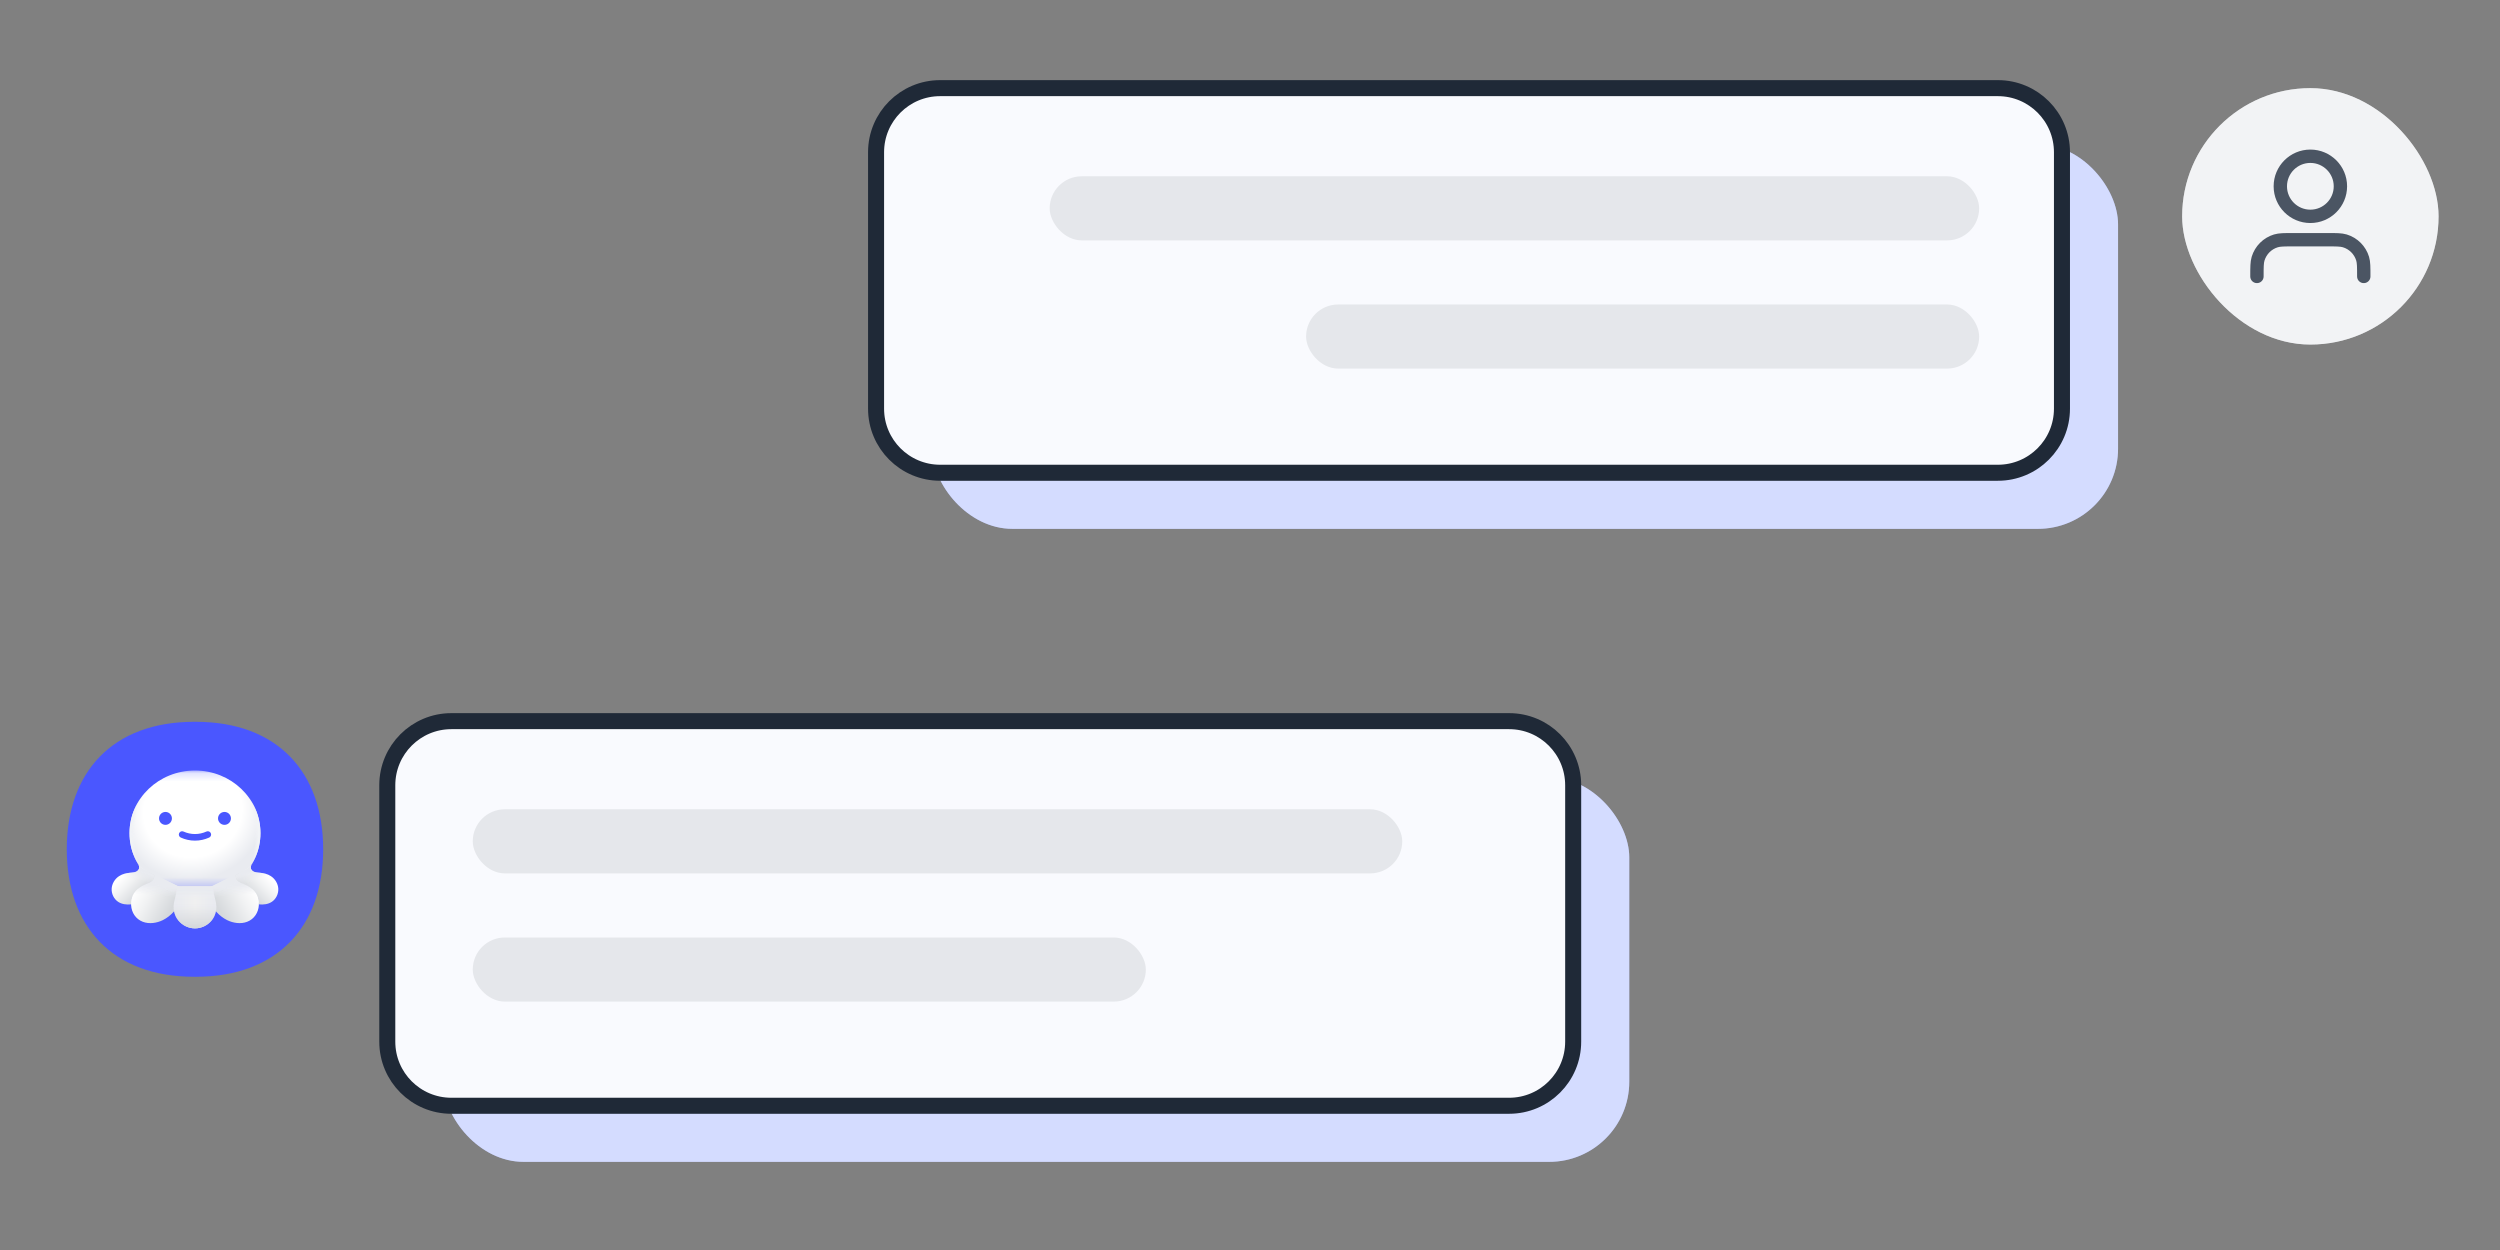 <svg width="312" height="156" viewBox="0 0 312 156" fill="none" xmlns="http://www.w3.org/2000/svg">
<rect x="0" y="0" width="312" height="156" fill="#808080" stroke="none"/>
<rect x="116.333" y="18" width="148" height="48" rx="10" fill="#A9B8FF"/>
<rect x="116.333" y="18" width="148" height="48" rx="10" fill="white" fill-opacity="0.5"/>
<path d="M109.333 19C109.333 14.582 112.915 11 117.333 11H249.333C253.751 11 257.333 14.582 257.333 19V51C257.333 55.418 253.751 59 249.333 59H117.333C112.915 59 109.333 55.418 109.333 51V19Z" fill="#F2F4FD"/>
<path d="M109.333 19C109.333 14.582 112.915 11 117.333 11H249.333C253.751 11 257.333 14.582 257.333 19V51C257.333 55.418 253.751 59 249.333 59H117.333C112.915 59 109.333 55.418 109.333 51V19Z" fill="white" fill-opacity="0.5"/>
<path d="M109.333 19C109.333 14.582 112.915 11 117.333 11H249.333C253.751 11 257.333 14.582 257.333 19V51C257.333 55.418 253.751 59 249.333 59H117.333C112.915 59 109.333 55.418 109.333 51V19Z" stroke="#1F2937" stroke-width="2"/>
<rect x="131" y="22" width="116" height="8" rx="4" fill="#E5E7EB"/>
<rect x="163" y="38" width="84" height="8" rx="4" fill="#E5E7EB"/>
<rect x="272.333" y="11" width="32" height="32" rx="16" fill="#E5E7EB"/>
<rect x="272.333" y="11" width="32" height="32" rx="16" fill="white" fill-opacity="0.5"/>
<path d="M294.999 34.5C294.999 33.337 294.999 32.755 294.856 32.282C294.533 31.217 293.699 30.383 292.634 30.06C292.16 29.917 291.579 29.917 290.416 29.917H286.249C285.086 29.917 284.505 29.917 284.032 30.06C282.966 30.383 282.133 31.217 281.81 32.282C281.666 32.755 281.666 33.337 281.666 34.5M292.083 23.25C292.083 25.321 290.404 27 288.333 27C286.262 27 284.583 25.321 284.583 23.25C284.583 21.179 286.262 19.5 288.333 19.5C290.404 19.5 292.083 21.179 292.083 23.25Z" stroke="#4B5563" stroke-width="1.667" stroke-linecap="round" stroke-linejoin="round"/>
<g clip-path="url(#clip0_1408_1167)">
<path d="M24.243 121.901C14.031 121.901 8.333 115.604 8.333 105.99C8.333 96.376 14.031 90.08 24.243 90.08H24.423C34.635 90.08 40.333 96.376 40.333 105.99C40.333 115.604 34.635 121.901 24.423 121.901H24.243Z" fill="#4A57FF"/>
<path d="M29.424 109.143C29.424 109.143 29.406 109.74 30.215 110.058C30.998 110.367 32.518 111.072 32.313 112.79C32.313 112.848 32.308 112.908 32.304 112.969C32.251 113.892 31.721 114.703 30.846 115.038C30.042 115.346 29.101 115.205 28.344 114.832C27.843 114.585 27.4 114.233 27.022 113.824C26.871 113.661 26.73 113.49 26.592 113.317C26.11 112.715 25.824 111.98 25.766 111.21L25.746 110.944" fill="url(#paint0_linear_1408_1167)"/>
<path d="M29.424 109.143C29.424 109.143 29.406 109.74 30.215 110.058C30.998 110.367 32.518 111.072 32.313 112.79C32.313 112.848 32.308 112.908 32.304 112.969C32.251 113.892 31.721 114.703 30.846 115.038C30.042 115.346 29.101 115.205 28.344 114.832C27.843 114.585 27.4 114.233 27.022 113.824C26.871 113.661 26.73 113.49 26.592 113.317C26.11 112.715 25.824 111.98 25.766 111.21L25.746 110.944" fill="url(#paint1_linear_1408_1167)"/>
<path d="M19.242 109.143C19.242 109.143 19.26 109.74 18.452 110.058C17.668 110.367 16.148 111.072 16.353 112.79C16.353 112.848 16.358 112.908 16.362 112.969C16.415 113.892 16.945 114.703 17.82 115.038C18.624 115.346 19.565 115.205 20.322 114.832C20.823 114.585 21.266 114.233 21.644 113.824C21.795 113.661 21.936 113.49 22.074 113.317C22.556 112.715 22.842 111.98 22.9 111.21L22.92 110.944" fill="url(#paint2_linear_1408_1167)"/>
<path d="M19.242 109.143C19.242 109.143 19.26 109.74 18.452 110.058C17.668 110.367 16.148 111.072 16.353 112.79C16.353 112.848 16.358 112.908 16.362 112.969C16.415 113.892 16.945 114.703 17.82 115.038C18.624 115.346 19.565 115.205 20.322 114.832C20.823 114.585 21.266 114.233 21.644 113.824C21.795 113.661 21.936 113.49 22.074 113.317C22.556 112.715 22.842 111.98 22.9 111.21L22.92 110.944" fill="url(#paint3_linear_1408_1167)"/>
<mask id="mask0_1408_1167" style="mask-type:luminance" maskUnits="userSpaceOnUse" x="15" y="96" width="19" height="15">
<path d="M33.014 96.16H15.652V110.796H33.014V96.16Z" fill="white"/>
</mask>
<g mask="url(#mask0_1408_1167)">
<path d="M24.333 111.793C28.846 111.793 32.504 108.293 32.504 103.976C32.504 99.66 28.846 96.16 24.333 96.16C19.82 96.16 16.161 99.66 16.161 103.976C16.161 108.293 19.82 111.793 24.333 111.793Z" fill="url(#paint4_radial_1408_1167)"/>
</g>
<path d="M29.424 109.222C29.424 109.222 30.336 108.671 30.837 108.414C31.018 108.32 31.178 108.19 31.304 108.03L31.385 107.928C31.385 107.928 31.066 108.43 31.623 108.766C31.888 108.893 32.193 108.896 32.485 108.925C32.948 108.97 33.414 109.086 33.804 109.339C34.338 109.685 34.702 110.29 34.731 110.926C34.76 111.562 34.444 112.209 33.911 112.556C33.445 112.858 32.871 112.921 32.311 112.869C32.326 111.054 30.89 110.51 30.107 110.201C29.299 109.882 29.424 109.222 29.424 109.222L29.424 109.222Z" fill="url(#paint5_linear_1408_1167)"/>
<path d="M29.424 109.222C29.424 109.222 30.336 108.671 30.837 108.414C31.018 108.32 31.178 108.19 31.304 108.03L31.385 107.928C31.385 107.928 31.066 108.43 31.623 108.766C31.888 108.893 32.193 108.896 32.485 108.925C32.948 108.97 33.414 109.086 33.804 109.339C34.338 109.685 34.702 110.29 34.731 110.926C34.76 111.562 34.444 112.209 33.911 112.556C33.445 112.858 32.871 112.921 32.311 112.869C32.326 111.054 30.89 110.51 30.107 110.201C29.299 109.882 29.424 109.222 29.424 109.222L29.424 109.222Z" fill="url(#paint6_linear_1408_1167)"/>
<path d="M19.243 109.222C19.243 109.222 18.33 108.671 17.829 108.414C17.648 108.32 17.488 108.19 17.362 108.03L17.282 107.928C17.282 107.928 17.601 108.43 17.043 108.766C16.778 108.893 16.474 108.896 16.181 108.925C15.718 108.97 15.253 109.086 14.862 109.339C14.328 109.685 13.964 110.291 13.935 110.926C13.906 111.562 14.223 112.209 14.756 112.556C15.222 112.858 15.796 112.921 16.356 112.869C16.341 111.054 17.776 110.51 18.559 110.201C19.368 109.882 19.243 109.222 19.243 109.222V109.222Z" fill="url(#paint7_linear_1408_1167)"/>
<path d="M19.243 109.222C19.243 109.222 18.33 108.671 17.829 108.414C17.648 108.32 17.488 108.19 17.362 108.03L17.282 107.928C17.282 107.928 17.601 108.43 17.043 108.766C16.778 108.893 16.474 108.896 16.181 108.925C15.718 108.97 15.253 109.086 14.862 109.339C14.328 109.685 13.964 110.291 13.935 110.926C13.906 111.562 14.223 112.209 14.756 112.556C15.222 112.858 15.796 112.921 16.356 112.869C16.341 111.054 17.776 110.51 18.559 110.201C19.368 109.882 19.243 109.222 19.243 109.222V109.222Z" fill="url(#paint8_linear_1408_1167)"/>
<path d="M24.333 111.793C28.846 111.793 32.504 108.293 32.504 103.976C32.504 99.66 28.846 96.16 24.333 96.16C19.82 96.16 16.161 99.66 16.161 103.976C16.161 108.293 19.82 111.793 24.333 111.793Z" fill="url(#paint9_radial_1408_1167)"/>
<path d="M26.549 110.603H22.118C22.104 110.928 22.026 111.458 21.791 112.308C21.21 114.414 22.767 115.861 24.334 115.861C25.9 115.861 27.457 114.415 26.875 112.308C26.641 111.458 26.564 110.928 26.549 110.603Z" fill="url(#paint10_linear_1408_1167)"/>
<path d="M26.549 110.603H22.118C22.104 110.928 22.026 111.458 21.791 112.308C21.21 114.414 22.767 115.861 24.334 115.861C25.9 115.861 27.457 114.415 26.875 112.308C26.641 111.458 26.564 110.928 26.549 110.603Z" fill="url(#paint11_linear_1408_1167)"/>
<path d="M26.549 110.603H22.118C22.104 110.928 22.026 111.458 21.791 112.308C21.21 114.414 22.767 115.861 24.334 115.861C25.9 115.861 27.457 114.415 26.875 112.308C26.641 111.458 26.564 110.928 26.549 110.603Z" fill="url(#paint12_linear_1408_1167)"/>
<path fill-rule="evenodd" clip-rule="evenodd" d="M20.65 102.942C21.095 102.942 21.456 102.581 21.456 102.136C21.456 101.691 21.095 101.33 20.65 101.33C20.205 101.33 19.845 101.691 19.845 102.136C19.845 102.581 20.205 102.942 20.65 102.942ZM28.015 102.942C28.46 102.942 28.821 102.581 28.821 102.136C28.821 101.691 28.46 101.33 28.015 101.33C27.57 101.33 27.209 101.691 27.209 102.136C27.209 102.581 27.57 102.942 28.015 102.942ZM22.899 103.776C22.692 103.682 22.448 103.774 22.354 103.982C22.261 104.189 22.353 104.433 22.561 104.527C23.112 104.776 23.709 104.912 24.333 104.912C24.956 104.912 25.553 104.776 26.105 104.527C26.312 104.433 26.405 104.189 26.311 103.982C26.218 103.774 25.974 103.682 25.766 103.776C25.316 103.979 24.833 104.088 24.333 104.088C23.832 104.088 23.35 103.979 22.899 103.776Z" fill="#4A57FF"/>
</g>
<rect x="55.333" y="97" width="148" height="48" rx="10" fill="#A9B8FF"/>
<rect x="55.333" y="97" width="148" height="48" rx="10" fill="white" fill-opacity="0.5"/>
<path d="M48.333 98C48.333 93.582 51.915 90 56.333 90H188.333C192.751 90 196.333 93.582 196.333 98V130C196.333 134.418 192.751 138 188.333 138H56.333C51.915 138 48.333 134.418 48.333 130V98Z" fill="#F2F4FD"/>
<path d="M48.333 98C48.333 93.582 51.915 90 56.333 90H188.333C192.751 90 196.333 93.582 196.333 98V130C196.333 134.418 192.751 138 188.333 138H56.333C51.915 138 48.333 134.418 48.333 130V98Z" fill="white" fill-opacity="0.5"/>
<path d="M48.333 98C48.333 93.582 51.915 90 56.333 90H188.333C192.751 90 196.333 93.582 196.333 98V130C196.333 134.418 192.751 138 188.333 138H56.333C51.915 138 48.333 134.418 48.333 130V98Z" stroke="#1F2937" stroke-width="2"/>
<rect x="59" y="101" width="116" height="8" rx="4" fill="#E5E7EB"/>
<rect x="59" y="117" width="84" height="8" rx="4" fill="#E5E7EB"/>
<defs>
<linearGradient id="paint0_linear_1408_1167" x1="26.846" y1="113.845" x2="31.802" y2="110.984" gradientUnits="userSpaceOnUse">
<stop offset="0.11" stop-color="#D6D9DC"/>
<stop offset="0.65" stop-color="#F1F2F3"/>
<stop offset="1" stop-color="white"/>
</linearGradient>
<linearGradient id="paint1_linear_1408_1167" x1="29.352" y1="115.266" x2="28.821" y2="109.196" gradientUnits="userSpaceOnUse">
<stop offset="0.57" stop-color="#E9EBF0" stop-opacity="0"/>
<stop offset="0.79" stop-color="#E9EBF0"/>
</linearGradient>
<linearGradient id="paint2_linear_1408_1167" x1="21.82" y1="113.845" x2="16.864" y2="110.984" gradientUnits="userSpaceOnUse">
<stop offset="0.11" stop-color="#D6D9DC"/>
<stop offset="0.65" stop-color="#F1F2F3"/>
<stop offset="1" stop-color="white"/>
</linearGradient>
<linearGradient id="paint3_linear_1408_1167" x1="19.314" y1="115.266" x2="19.845" y2="109.196" gradientUnits="userSpaceOnUse">
<stop offset="0.57" stop-color="#E9EBF0" stop-opacity="0"/>
<stop offset="0.79" stop-color="#E9EBF0"/>
</linearGradient>
<radialGradient id="paint4_radial_1408_1167" cx="0" cy="0" r="1" gradientUnits="userSpaceOnUse" gradientTransform="translate(24.067 101.179) rotate(-19.38) scale(11.24 10.491)">
<stop stop-color="white"/>
<stop offset="0.55" stop-color="white"/>
<stop offset="0.82" stop-color="#E9EBF0"/>
</radialGradient>
<linearGradient id="paint5_linear_1408_1167" x1="31.012" y1="111.57" x2="33.554" y2="109.027" gradientUnits="userSpaceOnUse">
<stop stop-color="#D6D9DC"/>
<stop offset="0.55" stop-color="#F1F2F3"/>
<stop offset="0.9" stop-color="white"/>
</linearGradient>
<linearGradient id="paint6_linear_1408_1167" x1="33.103" y1="112.9" x2="31.304" y2="107.957" gradientUnits="userSpaceOnUse">
<stop offset="0.62" stop-color="#E9EBF0" stop-opacity="0"/>
<stop offset="0.88" stop-color="#E9EBF0"/>
</linearGradient>
<linearGradient id="paint7_linear_1408_1167" x1="17.655" y1="111.57" x2="15.112" y2="109.027" gradientUnits="userSpaceOnUse">
<stop stop-color="#D6D9DC"/>
<stop offset="0.55" stop-color="#F1F2F3"/>
<stop offset="0.9" stop-color="white"/>
</linearGradient>
<linearGradient id="paint8_linear_1408_1167" x1="15.563" y1="112.9" x2="17.362" y2="107.957" gradientUnits="userSpaceOnUse">
<stop offset="0.62" stop-color="#E9EBF0" stop-opacity="0"/>
<stop offset="0.88" stop-color="#E9EBF0"/>
</linearGradient>
<radialGradient id="paint9_radial_1408_1167" cx="0" cy="0" r="1" gradientUnits="userSpaceOnUse" gradientTransform="translate(24.328 104.08) scale(8.81 12.434)">
<stop offset="0.85" stop-color="#F1F3F6" stop-opacity="0"/>
<stop offset="0.9" stop-color="#F1F3F6"/>
</radialGradient>
<linearGradient id="paint10_linear_1408_1167" x1="21.667" y1="113.232" x2="27" y2="113.232" gradientUnits="userSpaceOnUse">
<stop offset="0.05" stop-color="#E9EBF0"/>
<stop offset="0.5" stop-color="#F0F0F0"/>
<stop offset="0.95" stop-color="#E9EBF0"/>
</linearGradient>
<linearGradient id="paint11_linear_1408_1167" x1="24.334" y1="115.861" x2="24.334" y2="110.603" gradientUnits="userSpaceOnUse">
<stop offset="0.67" stop-color="#E9EBF0" stop-opacity="0"/>
<stop offset="0.92" stop-color="#E9EBF0"/>
</linearGradient>
<linearGradient id="paint12_linear_1408_1167" x1="24.334" y1="115.861" x2="24.334" y2="110.603" gradientUnits="userSpaceOnUse">
<stop offset="0.04" stop-color="#D6D9DC"/>
<stop offset="0.24" stop-color="#D6D9DC" stop-opacity="0.58"/>
<stop offset="0.4" stop-color="#D6D9DC" stop-opacity="0.27"/>
<stop offset="0.52" stop-color="#D6D9DC" stop-opacity="0.07"/>
<stop offset="0.58" stop-color="#D6D9DC" stop-opacity="0"/>
</linearGradient>
<clipPath id="clip0_1408_1167">
<rect width="32" height="32" fill="white" transform="translate(8.333 90)"/>
</clipPath>
</defs>
</svg>
